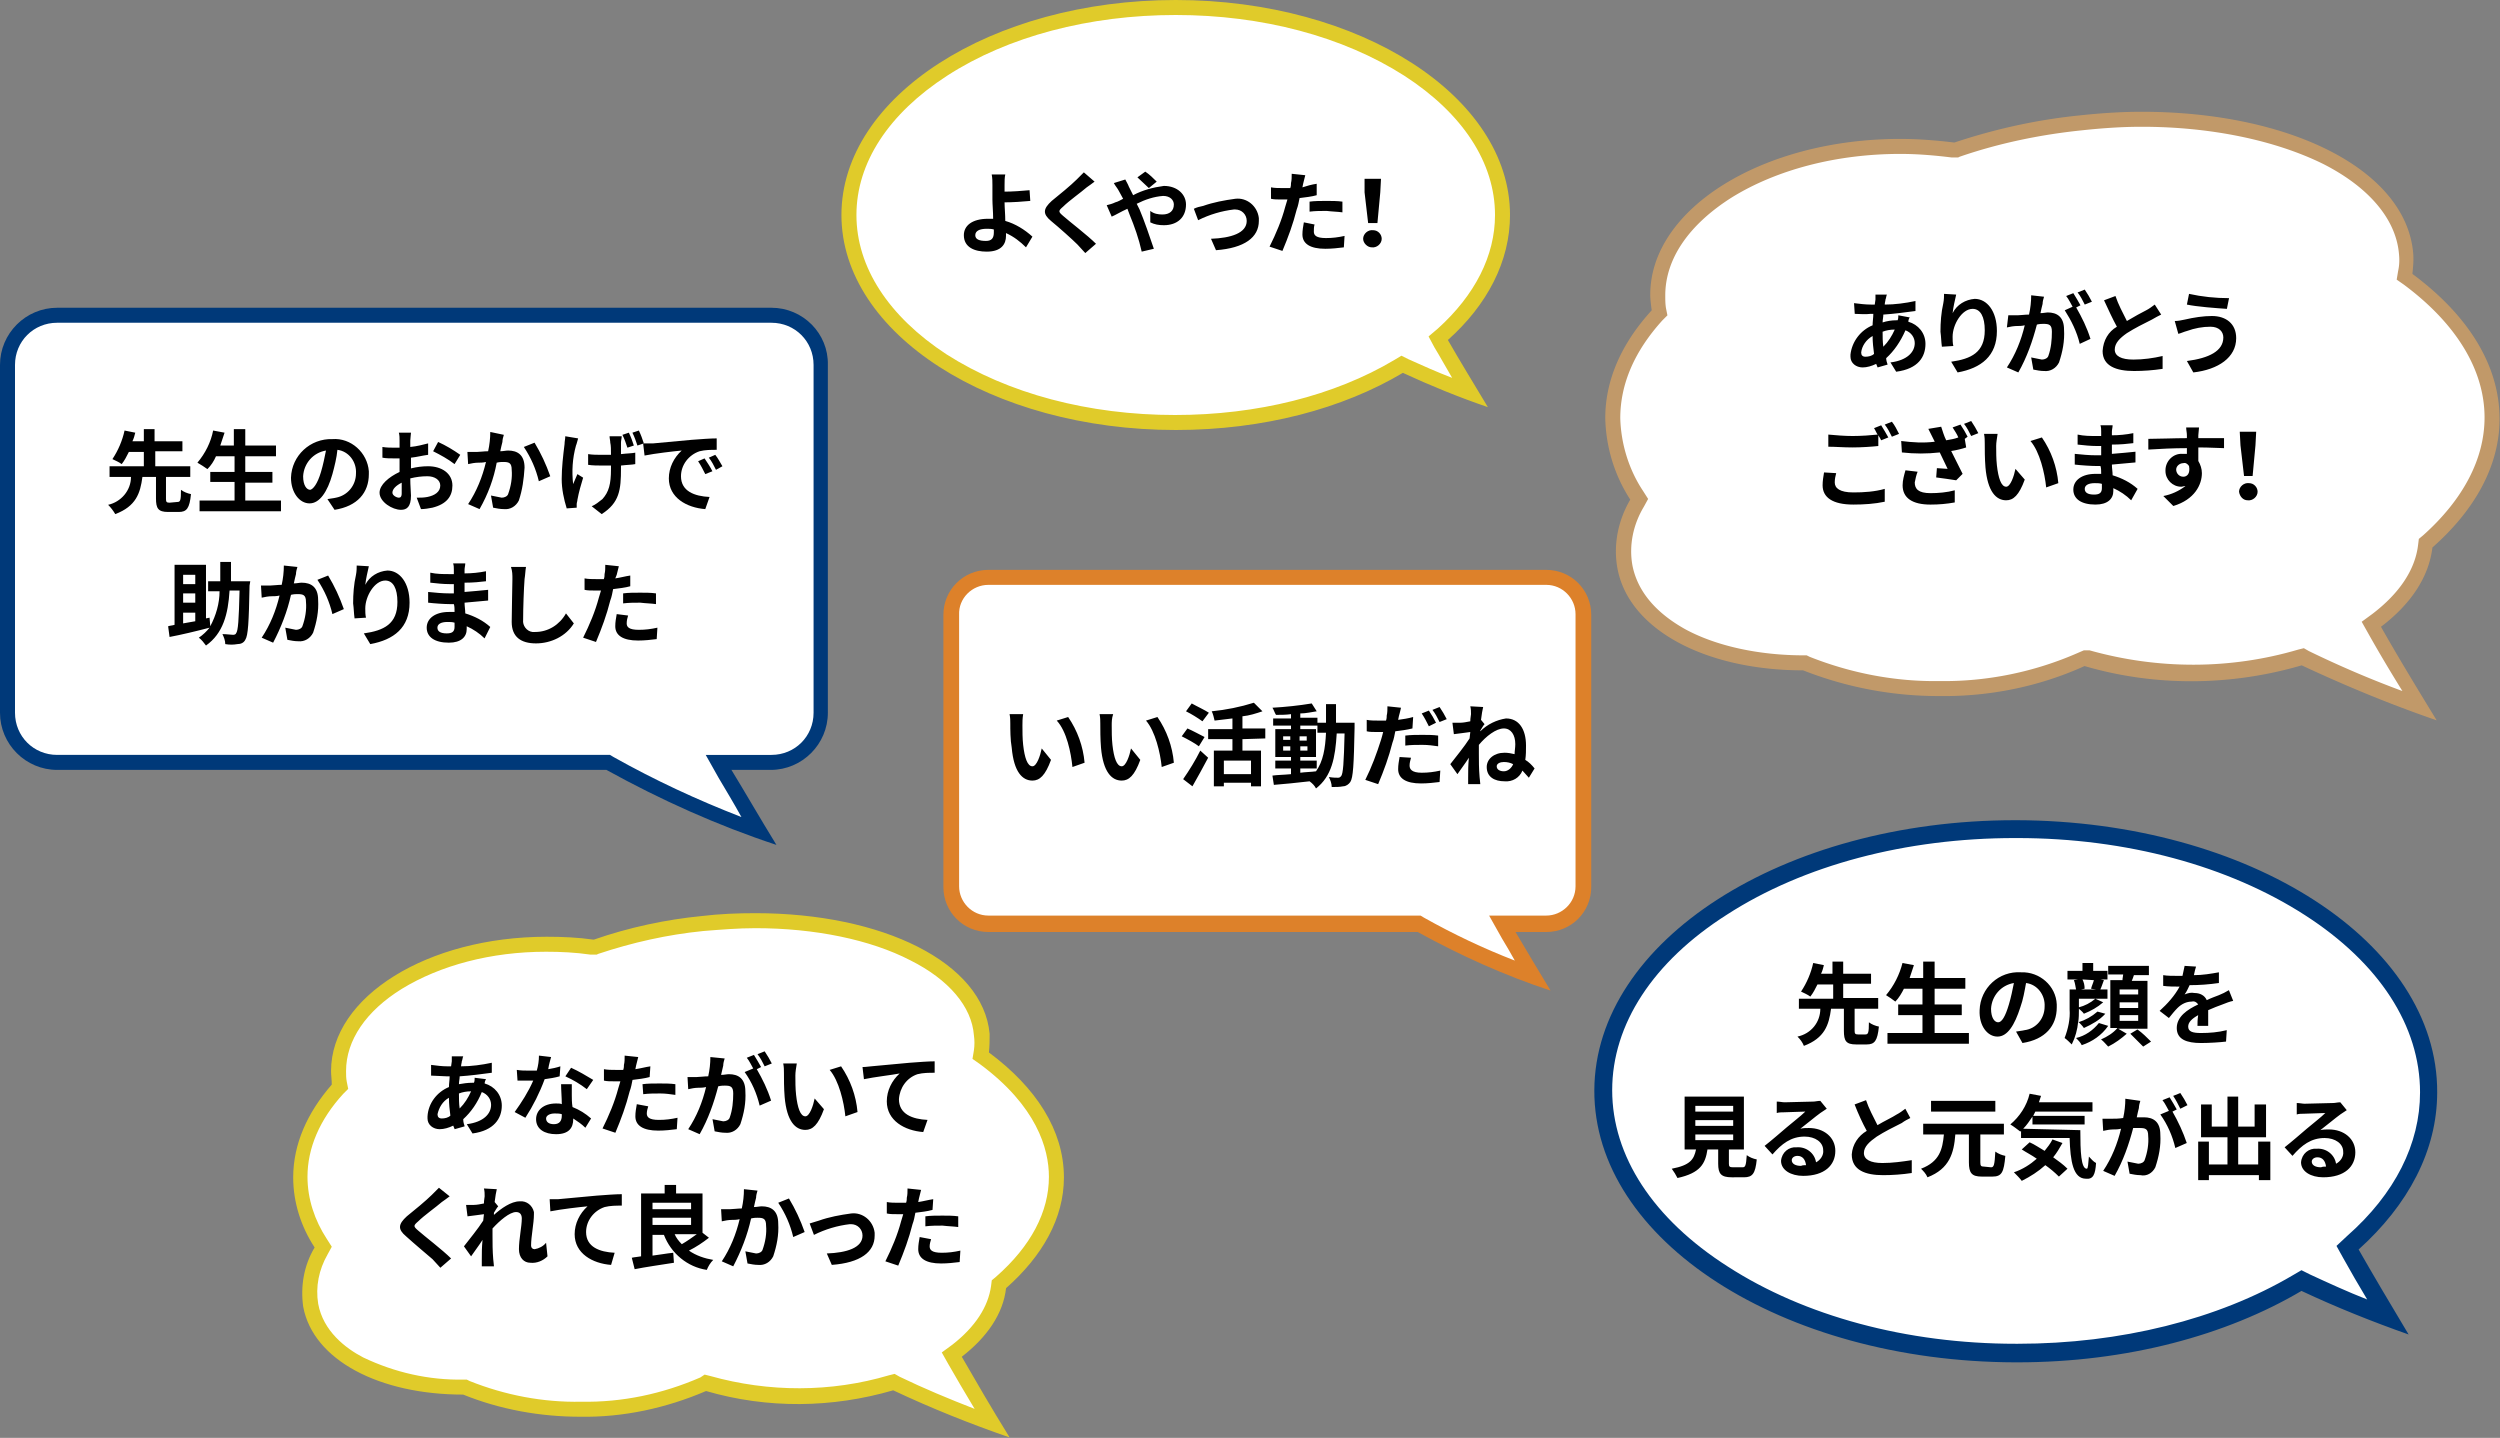 <svg id="レイヤー_1" xmlns="http://www.w3.org/2000/svg" width="350" height="201.3" viewBox="0 0 350 201.3"><rect x="0" y="0" width="350" height="201.3" fill="#808080" stroke="none"/><style>.st0{fill:#fff}.st1{fill:#003979}.st2{fill:#c19969}.st3{fill:#e0cb2a}.st4{fill:#dd812a}</style><path class="st0" d="M105.3 72.3c-7.2-2.6-14.2-5.8-20.9-9.5l-.2-.1H6.9c-3.8 0-6.9-3.1-6.9-6.9V6.9C0 3.1 3.1 0 6.9 0h100c3.8 0 6.9 3.1 6.9 6.9v48.7c0 3.8-3.1 6.9-6.9 6.9h-7.3l.9 1.6c1.4 2.6 3 5.2 4.8 8.2z" transform="translate(1.054 44.145)"/><path class="st1" d="M108 2.1c3.3 0 5.9 2.6 5.9 5.9v48.7c0 3.3-2.6 5.9-5.9 5.9h-9.2l1.8 3.2c1 1.7 2.1 3.5 3.2 5.5-6.2-2.4-12.2-5.2-17.9-8.4l-.5-.3H8c-3.3 0-5.9-2.6-5.9-5.9V8c0-3.3 2.6-5.9 5.9-5.9h100m0-2.1H8C3.6 0 0 3.6 0 8v48.7c0 4.4 3.6 8 8 8h76.9c7.6 4.2 15.6 7.8 23.8 10.5-2.4-3.9-4.4-7.4-6.3-10.5h5.5c4.4 0 8-3.6 8-8V8c.1-4.4-3.5-8-7.9-8z" transform="translate(0 43.086)"/><path class="st0" d="M113 82.2c-5.6-2-11-4.2-16-6.7l-.4-.2-.4.1c-9.7 2.9-20 2.9-29.8.1l-.4-.1-.4.2c-6.3 2.8-13.1 4.2-19.9 4.1-6.4.1-12.7-1.1-18.6-3.5l-.2-.1h-.2c-13.4 0-23.5-5.4-25-13.5-.5-3.1.1-6.2 1.7-8.9l.3-.6-.3-.5C1.2 49.5 0 45.7 0 41.9c0-5 2.1-9.9 6.2-14.4l.3-.4-.1-.5c-.1-.7-.2-1.3-.2-2 0-11.5 15.2-20.8 33.9-20.8 2.5 0 4.9.2 7.4.5h.5C53.8 2.3 59.6 1 65.5.4 68.3.1 71.2 0 74 0c20.4 0 36 7.8 37 18.6.1.9.1 1.9-.1 2.8l-.1.6.5.4c7.7 5.7 11.8 12.5 11.8 19.5 0 6.1-3.1 12-9 17.2l-.3.3v.4c-.5 3.8-2.8 7.4-6.8 10.4l-.7.6.5.8c1.7 3.1 3.8 6.6 6.2 10.6z" transform="translate(225.787 16.707)"/><path class="st2" d="M75.1 2.1c9.7 0 18.7 1.9 25.4 5.2 6.3 3.2 10.1 7.6 10.6 12.4.1.9.1 1.7-.1 2.6l-.2 1.2 1 .7c7.4 5.5 11.3 12 11.3 18.6 0 5.8-3 11.5-8.6 16.5l-.6.5-.1.8c-.4 3.5-2.6 6.8-6.4 9.7l-1.5 1.1.9 1.6c1.4 2.5 3 5.2 4.8 8.1-4.6-1.7-9-3.6-13.1-5.6l-.7-.4-.8.2c-9.5 2.8-19.6 2.8-29.2.1H67l-.7.3c-6.1 2.7-12.8 4.1-19.5 4-6.2.1-12.4-1.1-18.2-3.4l-.4-.2h-.4c-6.3 0-12.2-1.3-16.5-3.6-2.9-1.6-6.6-4.4-7.5-9-.5-2.8.1-5.7 1.6-8.2l.6-1.1-.7-1.1c-2-3-3.1-6.6-3.2-10.2 0-4.8 2-9.4 5.9-13.7l.7-.7-.2-1c-.1-.6-.1-1.2-.1-1.8 0-5.1 3.3-9.9 9.3-13.7C24 8.1 32.4 5.9 41.3 5.9c2.4 0 4.8.2 7.2.5H49.4l.2-.1c5.5-1.9 11.3-3.1 17.1-3.7 2.8-.3 5.6-.5 8.4-.5m0-2.1c-2.9 0-5.8.2-8.6.5-6 .6-11.9 1.9-17.6 3.8h-.1c-2.5-.3-5-.5-7.5-.5-19.3 0-35 9.8-35 21.8 0 .7.1 1.4.2 2.2C2.3 32.4 0 37.5 0 42.9c.1 4.1 1.3 8 3.5 11.4-1.7 2.9-2.4 6.3-1.8 9.6 1.6 8.7 12.5 14.3 26 14.3a51.7 51.7 0 0 0 19 3.6c7 .1 14-1.3 20.4-4.2 9.9 2.9 20.5 2.8 30.4-.1 6.2 2.9 12.5 5.5 18.9 7.7-3-4.9-5.6-9.2-7.8-13.1 4.1-3.1 6.7-6.9 7.2-11.1 5.9-5.2 9.4-11.4 9.4-18 0-7.6-4.5-14.6-12.2-20.3.1-1 .2-2 .1-3C112 8 95.7 0 75.1 0z" transform="translate(224.737 15.648)"/><path class="st0" d="M45.7 58.1C20.5 58.1 0 45 0 29S20.5 0 45.7 0s45.7 13 45.7 29c0 6-2.9 11.8-8.4 16.7l-.6.6.4.7c1.2 2.1 2.5 4.3 4 6.9-3.1-1.2-6.1-2.4-9-3.8l-.5-.2-.3.3c-8.5 5.1-19.6 7.9-31.3 7.9z" transform="translate(118.855 1.054)"/><path class="st3" d="M46.8 2.1c12.1 0 23.4 3 32 8.5 8.2 5.3 12.7 12.2 12.7 19.5 0 5.7-2.8 11.2-8 15.9l-1.3 1.1.8 1.5c.8 1.3 1.6 2.8 2.5 4.3-2.1-.8-4.1-1.7-6.1-2.6l-1-.5-1 .6c-8.4 5-19.2 7.7-30.7 7.7-12.1 0-23.4-3-32-8.5C6.6 44.3 2.1 37.4 2.1 30.1s4.5-14.2 12.7-19.5c8.5-5.5 19.9-8.5 32-8.5m0-2.1C21 0 0 13.5 0 30.1s21 30.1 46.8 30.1c12.3 0 23.4-3 31.8-8 3.9 1.8 7.8 3.4 11.9 4.8-2.1-3.5-4-6.6-5.6-9.4 5.5-4.9 8.7-11 8.7-17.5C93.6 13.5 72.6 0 46.8 0z" transform="translate(117.801)"/><path class="st0" d="M81.5 55.8c-5.4-2-10.7-4.4-15.7-7.2l-.2-.1H5.2c-2.9 0-5.2-2.3-5.2-5.2V5.2C0 2.3 2.3 0 5.2 0h78.2c2.9 0 5.2 2.3 5.2 5.2v38.1c0 2.9-2.3 5.2-5.2 5.2h-6.1l.9 1.6c1 1.7 2.1 3.6 3.3 5.7z" transform="translate(133.129 80.831)"/><path class="st4" d="M84.4 2.1c2.3 0 4.1 1.9 4.1 4.1v38.1c0 2.3-1.9 4.1-4.1 4.1h-8l1.8 3.2c.6 1 1.2 2 1.8 3.1-4.4-1.7-8.6-3.7-12.7-6l-.5-.3H6.3c-2.3 0-4.1-1.9-4.1-4.1v-38C2.1 4 4 2.1 6.3 2.1h78.1m0-2.1H6.3C2.8 0 0 2.8 0 6.3v38.1c0 3.5 2.8 6.3 6.3 6.3h60.1c6 3.3 12.2 6.1 18.6 8.2-1.8-3-3.5-5.8-4.9-8.2h4.3c3.5 0 6.3-2.8 6.3-6.3V6.3c0-3.5-2.8-6.3-6.3-6.3z" transform="translate(132.075 79.781)"/><path class="st0" d="M96.9 70.4c-4.7-1.7-9.2-3.6-13.4-5.6l-.4-.2-.4.1c-8.3 2.5-17.2 2.5-25.6.1l-.4-.1-.4.2c-5.4 2.4-11.2 3.6-17.1 3.5-5.5.1-10.9-1-16-3l-.2-.1h-.2c-11.5 0-20.1-4.6-21.4-11.5-.4-2.6.1-5.3 1.5-7.6l.3-.5-.3-.5C1 42.5 0 39.2 0 36c0-4.3 1.8-8.5 5.3-12.4l.3-.4-.1-.5c-.1-.6-.1-1.1-.1-1.7 0-9.8 13.1-17.8 29.1-17.8 2.1 0 4.2.1 6.3.4h.5C46.1 2 51.1.9 56.2.3c2.6-.2 5-.3 7.5-.3 17.5 0 30.9 6.7 31.7 15.9.1.8.1 1.6-.1 2.4l-.1.6.5.4c6.6 4.9 10.1 10.7 10.1 16.7 0 5.2-2.7 10.3-7.7 14.8l-.2.2v.4c-.4 3.2-2.4 6.3-5.8 8.9l-.7.6.5.8c1.3 2.6 3.1 5.5 5 8.7z" transform="translate(42.094 128.903)"/><path class="st3" d="M64.7 2.1c8.3 0 16.1 1.6 21.7 4.5 5.4 2.7 8.6 6.5 8.9 10.5.1.7.1 1.4 0 2.1l-.2 1.2 1 .7c8 5.9 9.7 11.9 9.7 15.8 0 4.9-2.5 9.7-7.4 14l-.6.5-.1.8c-.4 2.9-2.2 5.7-5.4 8.2l-1.5 1.1.9 1.6c1.1 1.9 2.3 4 3.7 6.3-3.6-1.4-7.2-2.9-10.5-4.5l-.7-.4-.8.2c-8.1 2.4-16.8 2.4-25 .1l-.8-.2-.6.4c-5.3 2.3-10.9 3.5-16.7 3.4-5.3.1-10.6-.9-15.6-2.9l-.4-.2h-.4c-4.9.1-9.7-1-14.1-3.1-2.5-1.3-5.6-3.7-6.3-7.5-.4-2.4.1-4.8 1.3-6.9l.6-1.1-.7-1.1C3 43 2 40 2 36.9c0-4 1.7-8 5-11.6l.7-.7-.2-1c-.1-.5-.1-1-.1-1.5 0-4.3 2.8-8.4 7.8-11.5 5.4-3.3 12.5-5.2 20.2-5.2 2.1 0 4.1.1 6.2.4H42.5l.2-.1c4.8-1.6 9.7-2.7 14.7-3.2 2.5-.2 4.9-.4 7.3-.4m0-2.1c-2.5 0-5 .1-7.5.4C52.1.9 47 2 42.1 3.7H42c-2.1-.3-4.3-.4-6.5-.4-16.7 0-30.2 8.4-30.2 18.8 0 .6.1 1.2.1 1.9C2 27.9 0 32.3 0 37c0 3.5 1.1 6.9 3 9.8-1.5 2.5-2 5.4-1.6 8.3 1.4 7.5 10.7 12.3 22.4 12.3 5.2 2.1 10.8 3.1 16.4 3.1 6 .1 12-1.2 17.6-3.6 8.6 2.5 17.6 2.4 26.2-.1 5.3 2.5 10.8 4.7 16.3 6.6-2.6-4.2-4.8-8-6.7-11.3 3.5-2.7 5.8-6 6.2-9.6 5.1-4.5 8.1-9.8 8.1-15.5 0-6.6-3.9-12.6-10.5-17.5.1-.9.1-1.8.1-2.6C96.6 6.9 82.5 0 64.7 0z" transform="translate(41.048 127.844)"/><path class="st0" d="M57.6 73.4C25.8 73.3-.1 56.7 0 36.5.1 16.4 25.9 0 57.6 0h.3c31.8.1 57.7 16.6 57.7 36.8 0 7.6-3.7 14.9-10.6 21.1l-.8.7.5.9c1.5 2.6 3.2 5.6 5.2 8.9-4-1.5-7.8-3.1-11.5-4.8l-.6-.3-.6.3c-10.7 6.3-24.6 9.8-39.2 9.8h-.4z" transform="translate(224.476 116.093)"/><path class="st1" d="M58.9 2.5h.3c15.3 0 29.6 3.9 40.3 10.8 10.4 6.7 16.1 15.5 16.1 24.8 0 7.2-3.5 14.2-10.2 20.1l-1.5 1.4 1 1.8c1 1.8 2.1 3.7 3.3 5.7-2.8-1.1-5.4-2.3-8-3.5L99 63l-1.2.7c-10.5 6.2-24.2 9.6-38.5 9.6H59c-15.3 0-29.6-3.9-40.3-10.8C8.2 55.8 2.5 47 2.5 37.8s5.7-18 16.1-24.6c10.7-6.9 25-10.7 40.3-10.7m0-2.5C26.4 0 .1 16.9 0 37.8c-.1 21 26.3 38 58.9 38.1h.3c15.4 0 29.3-3.8 39.8-10 4.9 2.3 9.9 4.3 15 6.1-2.7-4.5-5-8.4-7-11.9 6.9-6.2 11-13.8 11-22 .1-21-26.3-38-58.9-38.1h-.2z" transform="translate(223.206 114.828)"/><g><path d="M9.7 10.2c.4 0 .5-.2.5-1.7.4.3.9.5 1.4.6-.2 2-.6 2.5-1.7 2.5H8.4c-1.4 0-1.7-.5-1.7-1.9v-3H4.8C4.5 9 3.9 10.8 1 11.9c-.3-.5-.6-.9-1-1.3 1.8-.4 3.2-2 3.2-3.9h-3V5.2H5v-2H2.9c-.3.6-.6 1.2-1 1.7-.4-.3-.9-.5-1.3-.7C1.4 3 2 1.6 2.3.2l1.5.3c-.1.4-.2.8-.4 1.2H5V0h1.5v1.7h3.9v1.4H6.6v2.1h4.9v1.5H8.1v3.1c0 .4.1.5.5.5l1.1-.1zM24.2 10v1.5H12.8V10h4.9V7.4h-3.4V6h3.4V3.8h-2.6c-.3.7-.7 1.3-1.2 1.8-.4-.3-.9-.6-1.4-.9 1.1-1.3 1.9-2.9 2.2-4.5l1.6.3-.6 1.8h1.9V0h1.6v2.3h4.3v1.5h-4.3V6H23v1.5h-3.8V10h5zM30.7 9.8c.5-.1.8-.1 1.2-.2 1.6-.3 2.8-1.7 2.8-3.4.1-1.6-1-3.1-2.6-3.3-.1 1.1-.4 2.3-.7 3.4-.7 2.5-1.8 4.1-3.2 4.1s-2.6-1.5-2.6-3.6c.1-3.1 2.7-5.5 5.8-5.4 2.6-.2 4.9 1.9 5.1 4.5v.4c0 2.6-1.6 4.5-4.8 5l-1-1.5zM29.8 6c.3-1 .5-2 .7-3-1.8.3-3.1 1.8-3.2 3.6 0 1.3.5 1.9 1 1.9.4-.1 1-.8 1.5-2.5zM42.4 5.5c.8-.2 1.6-.3 2.4-.3 1.9 0 3.4 1 3.4 2.7 0 1.5-.8 2.6-2.8 3.1-.5.1-1.1.2-1.6.2l-.6-1.6c.5 0 1 0 1.5-.1 1-.2 1.8-.7 1.8-1.6 0-.8-.8-1.3-1.8-1.3-.8 0-1.6.1-2.4.3 0 1 .1 2 .1 2.4 0 1.6-.6 2-1.4 2-1.2 0-3-1.1-3-2.4 0-1.1 1.3-2.2 2.8-2.9V4.1h-.7c-.6 0-1.2 0-1.7-.1V2.5c.6.1 1.2.1 1.7.1h.7v-1c0-.4 0-.7-.1-1.1h1.7c0 .2-.1.8-.1 1.1v.9c1-.1 1.7-.3 2.5-.5v1.6c-.8.1-1.5.3-2.4.4v1.5zM41.1 9V7.5c-.8.4-1.3.9-1.3 1.4 0 .4.6.7.9.7.2 0 .4-.1.4-.6zm5.1-7.2c1.1.5 2.1 1.1 3.1 1.8l-.8 1.3c-.9-.7-2-1.3-3-1.8l.7-1.3zM55.4.8c-.1.3-.2.7-.2 1-.1.4-.2.8-.3 1.3.4 0 .8-.1 1.1-.1 1.3 0 2.3.6 2.3 2.4-.1 1.6-.3 3.1-.8 4.6-.4.8-1.2 1.3-2.1 1.2-.5 0-1-.1-1.5-.2l-.3-1.7 1.5.3c.4 0 .8-.2.9-.5.4-1.1.6-2.3.5-3.4 0-1-.4-1.1-1.2-1.1-.2 0-.5 0-.9.1-.4 2.2-1.2 4.4-2.4 6.5l-1.6-.7c1.2-1.8 2-3.8 2.5-5.9-.4.1-.8.1-1.1.1-.4 0-1 .1-1.4.2l-.1-1.7h1.3c.4 0 1-.1 1.6-.1.2-.9.3-1.8.3-2.7l1.9.4zm4.3 1.1c.9 1.5 1.6 3 2.2 4.7l-1.6.7c-.4-1.7-1.1-3.3-2.1-4.8l1.5-.6zM65.8 1.3c-.1.3-.2.8-.3 1-.5 1.8-.6 3.6-.4 5.4.2-.4.4-1 .6-1.4l.8.5c-.3 1-.6 2-.8 3.1 0 .2-.1.4-.1.6v.5l-1.4.1c-.4-1.3-.7-2.7-.7-4.1 0-1.6.2-3.3.4-4.9 0-.4.1-.7.1-1.1l1.8.3zm6.1-.3c0 .3-.1.6-.1.9v1.6c.8-.1 1.5-.1 2-.2v1.6c-.5.1-1.2.1-2 .2v.4c0 3-.2 4.8-2.7 6.4l-1.4-1.1c.5-.2 1-.6 1.5-1 .9-1 1.2-2.1 1.2-4.2v-.5h-1.3c-.5 0-1.3 0-1.9-.1V3.5c.6.1 1.3.1 1.9.1h1.3c0-.7 0-1.3-.1-1.7 0-.3-.1-.6-.1-.9h1.7zm.8 1.6c-.2-.6-.4-1.2-.7-1.8l.9-.3c.3.6.5 1.2.7 1.8l-.9.3zM74.3.2c.3.6.5 1.2.7 1.8l-.9.3c-.2-.6-.4-1.2-.7-1.8l.9-.3z" transform="translate(15.138 60.075)"/><path d="M76.3 2c1.1-.1 3.1-.3 5.4-.5 1.3-.1 2.7-.2 3.5-.2v1.6c-.8 0-1.6 0-2.4.2-1.5.5-2.6 1.9-2.6 3.5 0 2.1 1.9 2.8 4 2.9l-.6 1.7c-2.6-.2-5.1-1.6-5.1-4.3 0-1.5.7-2.9 1.8-3.9-1.1.1-3.7.4-5.2.7L74.9 2h1.4zm8.3 3.9l-1 .4c-.3-.6-.6-1.2-1-1.8l.9-.4c.4.6.8 1.2 1.1 1.8zm1.4-.7l-.9.5c-.3-.6-.6-1.2-1-1.7l.9-.4c.4.5.7 1.1 1 1.6zM19.8 21.9c-.1 5.2-.2 7-.6 7.6-.2.4-.6.6-1.1.6-.6.1-1.1.1-1.7 0 0-.5-.2-1-.4-1.4.6 0 1.2.1 1.5.1.2 0 .4-.1.4-.2.3-.3.4-1.9.5-6H17c-.2 3.3-.9 6-3.3 7.7-.3-.4-.6-.8-1-1.1.6-.4 1.1-.9 1.5-1.4-1.9.5-4 1-5.6 1.3l-.2-1.5c.3-.1.6-.1.9-.2V19h4.4v7.5l.5-.1.1 1.2c.8-1.5 1.3-3.2 1.3-4.9H14v-1.4h1.7v-2.7h1.5v2.7h2.7l-.1.6zm-9.3-1.5v1.3h1.7v-1.3h-1.7zm1.7 2.6h-1.7v1.3h1.7V23zm-1.7 4.2c.5-.1 1.1-.2 1.7-.3v-1.2h-1.7v1.5zM26.5 19.3c-.1.3-.2.7-.2 1-.1.4-.2.8-.3 1.3.4 0 .8-.1 1.1-.1 1.3 0 2.3.6 2.3 2.4.1 1.6-.2 3.1-.7 4.6-.4.8-1.2 1.3-2.1 1.2-.5 0-1-.1-1.5-.2l-.3-1.7 1.5.3c.4 0 .8-.2.9-.5.4-1.1.6-2.3.5-3.4 0-1-.4-1.1-1.2-1.1-.2 0-.5 0-.9.1-.5 2.3-1.4 4.6-2.5 6.7l-1.6-.7c1.2-1.8 2-3.8 2.5-5.9-.4.1-.8.1-1.1.1-.4 0-1 .1-1.4.2l-.1-1.7h1.3c.4 0 1-.1 1.6-.1.2-.9.3-1.8.3-2.7l1.9.2zm4.3 1.2c.9 1.5 1.6 3 2.2 4.7l-1.6.7c-.4-1.7-1.1-3.3-2.1-4.8l1.5-.6zM36.5 19.2c-.2.9-.4 1.7-.5 2.6.6-1.2 1.8-1.9 3.1-2 1.7 0 3.1 1.7 3.1 4.5 0 3.5-2.2 5.2-5.5 5.8l-.9-1.5c2.8-.4 4.7-1.3 4.7-4.4 0-1.9-.6-3-1.7-3-1.5 0-2.8 2.2-2.8 3.9 0 .4 0 .9.1 1.3l-1.6.1c-.1-.7-.1-1.4-.2-2.1 0-1.3.1-2.7.4-4 .1-.5.1-1 .1-1.3l1.7.1zM52.7 29.3c-.7-.7-1.6-1.3-2.5-1.7v.4c0 1.1-.8 1.9-2.5 1.9-2 0-3.1-.8-3.1-2.1s1.2-2.2 3.1-2.2h.8c0-.4 0-.8-.1-1.1h-.6c-.7 0-2.2-.1-3-.2v-1.5c1 .1 2 .2 3 .2h.6v-1.3h-.6c-.9 0-1.8-.1-2.7-.2v-1.4c.9.2 1.8.2 2.7.2h.6v-.6c0-.3 0-.6-.1-.9H50c0 .3-.1.6-.1.9v.5c1 0 2-.1 3-.3v1.4c-.8.1-1.8.2-3 .2v1.3c1.3-.1 2.3-.2 3.3-.3V24c-1.1.1-2.1.2-3.3.3 0 .5.1 1 .1 1.5 1.3.4 2.5 1 3.5 1.9l-.8 1.6zm-4.2-2.2c-.3-.1-.7-.1-1-.1-.9 0-1.4.3-1.4.8s.4.8 1.3.8c.7 0 1.1-.2 1.1-.9v-.6zM58.5 19.3c-.1.6-.1 1.1-.2 1.7-.1 1.3-.2 4.1-.2 5.7-.1.8.5 1.6 1.3 1.7h.4c1.8 0 3.4-1 4.3-2.6l1.1 1.4C64.1 29 62 30 59.9 30c-2.1 0-3.4-.9-3.4-3 0-1.7.1-5 .1-6 0-.6 0-1.1-.2-1.7h2.1zM73.1 22c-.7.2-1.6.3-2.4.4-.1.5-.2 1.1-.4 1.6-.5 2-1.2 3.9-2 5.8l-1.8-.6c.9-1.8 1.7-3.7 2.2-5.6.1-.3.2-.7.3-1h-.8c-.6 0-1.1 0-1.5-.1v-1.6c.5.1 1.1.1 1.6.1h1.1c.1-.3.1-.5.1-.7.1-.4.1-.8.1-1.3l1.9.2c-.1.3-.2.9-.3 1.2l-.2.5c.7-.1 1.4-.3 2.1-.4V22zm-.3 4.1c-.1.3-.2.7-.2 1.1 0 .5.3.9 1.7.9.9 0 1.7-.1 2.6-.3l-.1 1.6c-.8.1-1.7.2-2.6.2-2.1 0-3.2-.7-3.2-2 0-.6.1-1.1.2-1.7l1.6.2zm-.7-3.1c.7-.1 1.6-.1 2.4-.1.7 0 1.5 0 2.2.1v1.5c-.7-.1-1.4-.1-2.2-.2-.8 0-1.6 0-2.4.1V23z" transform="translate(15.138 60.075)"/></g><g><path d="M8.7 10.6c-.8-.8-1.7-1.5-2.8-2V9c0 1.1-.6 2.2-2.7 2.2-1.7 0-3.2-.6-3.2-2.3 0-1.3 1.1-2.3 3.4-2.3h.7c0-1-.1-2-.1-2.7v-2c0-.5 0-1-.1-1.5h1.9c-.1.4-.1 1-.1 1.5v.9c1 0 2.5-.1 3.5-.2l.1 1.5c-1 .1-2.5.2-3.6.2 0 .7.1 1.7.1 2.6 1.4.4 2.7 1.2 3.8 2.2l-.9 1.5zM4.2 8.1c-.3-.1-.7-.1-1-.1-1 0-1.6.3-1.6.9 0 .6.6.8 1.5.8.8 0 1.1-.4 1.1-1.2v-.4zM18.3 1.4c-.4.3-.8.6-1.1.8-.8.7-2.5 1.9-3.3 2.7-.7.6-.7.7 0 1.3.9.8 3.4 2.7 4.6 3.9L17 11.4c-.4-.4-.7-.8-1.1-1.2-.7-.7-2.6-2.4-3.7-3.3-1.2-1-1.1-1.7.1-2.8 1-.8 2.7-2.2 3.5-3l1-1 1.5 1.3zM22.6 1.1c.1.2.4.7.5 1l.6 1.2C25 2.6 26.5 2.2 28 2c1.9 0 3.1 1.2 3.1 2.6 0 1.8-1.2 2.9-3.1 2.9-.7 0-1.3-.1-1.9-.4V5.5c.5.4 1.1.5 1.7.5 1 0 1.6-.5 1.6-1.4 0-.6-.5-1.2-1.5-1.2-1.3.1-2.5.5-3.7 1.1l.4.8c.6 1.4 1.5 4 2 5.5l-1.7.4c-.4-1.8-1-3.5-1.7-5.2l-.3-.8c-.9.4-1.7.9-2.2 1.1L20 4.7c.4-.1.8-.2 1.2-.4.4-.1.7-.3 1.1-.5-.2-.4-.4-.7-.6-1.1-.2-.4-.5-.7-.7-1.1l1.6-.5zm3.3 1.2c-.5-.5-1.1-1-1.6-1.5l1.1-.8c.6.4 1.1.9 1.6 1.4l-1.1.9zM33.5 4.8c1.4-.5 3-.8 4.5-1 1.6-.2 3.1 1 3.3 2.7v.4c0 2.3-2 3.8-6 4.1l-.7-1.6c2.8-.1 5-.8 5-2.5 0-.9-.7-1.6-1.6-1.6h-.2c-1.7.2-3.4.7-5 1.5l-.6-1.6c.4-.2.8-.3 1.3-.4zM49.4 3.3c-.7.2-1.6.3-2.4.4-.1.5-.2 1.1-.4 1.6-.5 2-1.2 3.9-2 5.8l-1.8-.6c.9-1.8 1.7-3.7 2.2-5.6.1-.3.2-.7.3-1h-.8c-.6 0-1.1 0-1.5-.1V2.2c.5.1 1.1.1 1.6.1h1.1c.1-.3.1-.5.1-.7.1-.4.1-.8.1-1.3l1.9.2c-.1.3-.2.9-.3 1.2l-.1.5c.6-.2 1.3-.4 2-.5v1.6zm-.3 4.1c-.1.3-.1.7-.1 1 0 .5.3.9 1.7.9.9 0 1.7-.1 2.6-.3l-.1 1.6c-.8.1-1.7.2-2.6.2-2.1 0-3.2-.7-3.2-2 0-.6.1-1.1.2-1.7l1.5.3zm-.7-3.2c.7-.1 1.6-.1 2.4-.1.7 0 1.5 0 2.2.1v1.5c-.7-.1-1.4-.1-2.2-.2-.8 0-1.6 0-2.4.1V4.2zM55.9 9.4c0-.7.7-1.3 1.4-1.2.7 0 1.2.6 1.2 1.2 0 .7-.7 1.3-1.4 1.2-.6 0-1.2-.6-1.2-1.2zm.2-6.5V1h2.3l-.1 1.9-.4 4.3h-1.3l-.5-4.3z" transform="translate(134.939 24.029)"/></g><g><path d="M1.8 3.2c0 .8 0 1.8.1 2.7.2 1.8.6 3 1.3 3 .6 0 1.1-1.5 1.3-2.5L5.8 8c-.8 2.2-1.6 2.9-2.6 2.9C1.8 10.9.6 9.7.3 6.3.1 5.2.1 3.7.1 2.9c0-.4 0-.8-.1-1.3h1.9c-.1.6-.1 1.1-.1 1.6zm8.7 5.2L8.8 9C8.6 7 8 4 6.6 2.5L8.2 2c1.3 1.9 2.1 4.1 2.3 6.4zM14.3 3.2c0 .8 0 1.8.1 2.7.2 1.8.6 3 1.3 3 .6 0 1.1-1.5 1.3-2.5L18.3 8c-.8 2.2-1.6 2.9-2.6 2.9-1.4 0-2.6-1.2-2.9-4.6-.1-1.2-.1-2.6-.1-3.4 0-.4 0-.8-.1-1.3h1.9c-.2.6-.2 1.1-.2 1.6zM23 8.4l-1.7.6c-.2-2-.9-5-2.2-6.5l1.6-.5C22 3.9 22.8 6.1 23 8.4zM26.5 6.1c-.5-.4-1.6-1-2.4-1.4l.8-1.1c.7.3 1.8.9 2.4 1.2l-.8 1.3zm-2.2 4.6c.9-1.3 1.7-2.6 2.4-4l1.1 1c-.7 1.3-1.5 2.8-2.2 4l-1.3-1zM27 2.6c-.7-.5-1.5-1-2.3-1.4l.8-1.1c.7.4 1.8.9 2.4 1.3L27 2.6zm5.6 2.5v1.6h2.6v5h-1.4v-.5H30v.5h-1.4v-5h2.6V5.1h-3.4V3.7h3.4V2.2c-.8.1-1.7.2-2.5.3-.1-.4-.2-.9-.4-1.3 2-.2 4-.6 5.9-1.2l1.2 1.2c-.9.3-1.8.6-2.8.7v1.7h3.2V5l-3.2.1zm1.2 3H30V10h3.8V8.1zM48.3 2.8v.7c-.1 5.2-.2 7-.6 7.6-.2.3-.6.6-1 .6-.5.1-1 .1-1.6.1 0-.5-.2-1-.4-1.4.6.1 1 .1 1.3.1.2 0 .3-.1.4-.2.3-.3.4-1.9.5-6h-1.1c-.2 3.4-.7 6-2.9 7.7-.2-.4-.5-.7-.9-1-1.8.2-3.6.4-5 .5l-.2-1.3c.7-.1 1.6-.1 2.6-.2v-.8h-2.2V8.1h2.2v-.5h-2.2V3.7h2.2v-.5h-2.5v-1h2.5v-.6c-.7.1-1.5.1-2.1.1-.2-.3-.3-.7-.5-1 1.8-.1 3.7-.3 5.5-.6l.7 1.1c-.7.1-1.5.3-2.3.3v.6h2.4v.7h1.2V.2h1.4v2.6h2.6zm-10 2.4h1v-.5h-1v.5zm1 1.5v-.6h-1v.6h1zm1.4 3.1c.7-.1 1.5-.1 2.2-.2 1-1.4 1.3-3.2 1.4-5.4h-1.2v-1h-2.4v.5h2.2v3.9h-2.2v.5H43v1.1h-2.3v.6zm.9-4.6v-.5h-1v.6h1zm-.9.9v.6h1v-.6h-1zM56.4 3.6c-.8.2-1.6.3-2.4.4-.1.5-.2 1.1-.4 1.6-.5 2-1.2 3.9-2 5.8l-1.8-.6c.9-1.8 1.6-3.7 2.2-5.6.1-.3.2-.7.3-1.1h-.8c-.6 0-1.1 0-1.5-.1V2.4c.5.1 1.1.1 1.6.1h1.1c.1-.3.1-.5.1-.7.1-.4.1-.9.1-1.3l1.9.2c-.1.4-.2.9-.3 1.2l-.1.5c.7-.1 1.4-.2 2.1-.4l-.1 1.6zm-.2 4.1c-.1.4-.2.7-.2 1.1 0 .5.3 1 1.7 1 .9 0 1.7-.1 2.6-.3l-.1 1.6c-.8.1-1.7.2-2.6.2-2.1 0-3.2-.7-3.2-2 0-.6.1-1.1.2-1.7l1.6.1zm-.8-3.1c.8-.1 1.6-.1 2.4-.1.7 0 1.5 0 2.2.1v1.5c-.7-.1-1.4-.2-2.2-.2-.8 0-1.6 0-2.4.1V4.6zm3.3-1.3c-.3-.6-.6-1.2-1-1.8l1-.4c.4.6.7 1.1 1 1.7l-1 .5zM60.2.6c.4.6.7 1.1 1 1.7l-1 .4c-.3-.6-.6-1.2-1-1.7l1-.4zM65.9 4c1-1 2.3-1.6 3.6-1.8 1.8 0 2.8 1.5 2.8 3.8 0 .7 0 1.3-.1 2 .5.3.9.7 1.3 1.2l-.8 1.3c-.3-.3-.6-.7-.9-1-.4 1-1.4 1.6-2.5 1.5-1.4 0-2.5-.6-2.5-2 0-1.1 1-2 2.5-2 .5 0 1 .1 1.4.2 0-.4.1-.9.1-1.4 0-1.3-.6-2.2-1.6-2.2-1.1 0-2.5 1.1-3.5 2.3v1.2c0 1 0 2.1.1 3.3 0 .2.1.7.1 1h-1.7v-.9c0-1 0-1.7.1-2.8-.5.8-1.2 1.7-1.6 2.3l-1-1.4c.7-.9 2-2.5 2.7-3.6l.1-.9c-.6.1-1.6.2-2.3.3L62 2.8h1.1c.4 0 .9-.1 1.4-.2 0-.5.1-.8.1-1 0-.4 0-.7-.1-1.1l1.8.1c-.1.4-.2 1-.3 1.8l.5.6c-.2.2-.4.6-.6.9V4zm4.6 4.6c-.4-.2-.8-.3-1.3-.3s-1 .2-1 .6c0 .5.5.7 1 .7.6 0 1.1-.5 1.3-1z" transform="translate(141.341 98.382)"/></g><g><path d="M12.2 4c-.1.1-.2.4-.2.6 1.4.4 2.4 1.6 2.4 3.1 0 1.8-1 3.5-4.1 3.9l-.8-1.3c2.4-.3 3.4-1.5 3.4-2.7 0-.8-.5-1.5-1.3-1.8-.7 1.6-1.6 2.9-2.7 3.9 0 .3.1.6.2.9l-1.4.4c-.1-.2-.1-.3-.2-.5-.6.3-1.3.5-1.9.5-.9 0-1.7-.6-1.7-1.5v-.3C4.1 7.4 5.3 5.8 7 5.1c0-.5.1-1.1.1-1.6h-.4c-.7.1-1.6 0-2.2 0L4.4 2c.8.1 1.6.2 2.4.2h.5l.1-.7V.8H9c-.1.2-.1.5-.2.7 0 .2-.1.4-.1.7 1.4 0 2.9-.2 4.3-.5v1.4c-1.5.2-3 .4-4.5.5 0 .4-.1.7-.1 1.1.6-.2 1.3-.3 1.9-.3h.2c.1-.2.1-.5.1-.7l1.6.3zm-5 5.1C7.1 8.3 7 7.5 7 6.6c-.9.5-1.5 1.4-1.6 2.3 0 .4.2.6.6.6.4 0 .9-.1 1.2-.4zM8.4 6c0 .7 0 1.4.1 2.1.7-.7 1.2-1.5 1.6-2.4-.6 0-1.2.1-1.7.3zM18.7.8c-.2.9-.4 1.7-.5 2.6.6-1.2 1.8-1.9 3.1-2 1.7 0 3.1 1.7 3.1 4.5 0 3.5-2.2 5.2-5.5 5.8l-.9-1.5c2.8-.4 4.7-1.3 4.7-4.4 0-1.9-.6-3-1.7-3-1.5 0-2.8 2.2-2.8 3.9 0 .4 0 .9.1 1.3l-1.6.1c-.1-.7-.1-1.4-.2-2.1 0-1.3.1-2.7.4-4 .1-.5.1-1 .1-1.3l1.7.1zM31 1.1c-.1.3-.2.7-.2 1-.1.4-.2.8-.3 1.3.4 0 .8-.1 1-.1 1.3 0 2.3.6 2.3 2.4.1 1.6-.2 3.1-.7 4.6-.4.8-1.2 1.3-2.1 1.2-.5 0-1-.1-1.5-.2l-.3-1.7 1.5.3c.4 0 .8-.2.9-.5.4-1.1.5-2.3.5-3.4 0-1-.4-1.1-1.2-1.1-.2 0-.5 0-.9.1-.6 2.3-1.4 4.6-2.6 6.7l-1.6-.7c1.2-1.8 2-3.8 2.5-5.9-.4.1-.8.1-1.1.1-.4 0-1 .1-1.4.2l.2-1.7h1.3c.4 0 1-.1 1.6-.1.2-.9.3-1.8.3-2.7l1.8.2zm4.5 1.5c.8 1.4 1.5 2.8 2 4.4l-1.5.7C35.6 6 34.8 4.4 33.9 3l1.1-.5c-.3-.5-.5-1-.9-1.5l1-.4c.3.5.8 1.3 1 1.7l-.6.3zm1.2-.4c-.3-.6-.6-1.2-1-1.7l1-.4c.4.6.7 1.1 1 1.7l-1 .4zM47.4 3.6c-.4.2-.8.4-1.3.7-1.2.6-2.4 1.2-3.5 1.9-1 .7-1.7 1.4-1.7 2.3 0 .9.9 1.4 2.6 1.4 1.4 0 2.8-.2 4.1-.5v1.8c-1.3.2-2.7.3-4 .3-2.5 0-4.4-.7-4.4-2.8.1-1.5.8-2.7 2-3.4-.6-1.1-1.2-2.4-1.8-3.7L41 1c.4 1.2 1 2.3 1.6 3.5 1-.6 2.1-1.2 2.7-1.5.4-.2.8-.5 1.2-.8l.9 1.4zM54.3 5.3c-1.1 0-2.2.2-3.3.6-.4.1-.8.3-1.2.4l-.5-1.8c.5 0 .9-.1 1.4-.2 1.3-.3 2.6-.5 3.8-.5 2 0 3.4 1.1 3.4 3.1 0 2.7-2.5 4.4-6 4.8l-.9-1.6c3.1-.4 5.1-1.4 5.1-3.3 0-.8-.6-1.5-1.8-1.5zm2.6-4l-.3 1.5c-1.5-.1-4.2-.3-5.6-.6l.3-1.5c1.8.4 3.7.6 5.6.6zM1.9 25.8c-.1.4-.2.8-.2 1.3 0 .8.7 1.4 2.6 1.4 1.5 0 3-.1 4.4-.5v1.8c-1.4.3-2.9.4-4.4.4-2.9 0-4.3-1-4.3-2.7 0-.6.1-1.2.2-1.8l1.7.1zm6.3-6.7c.3.5.8 1.3 1 1.7l-1 .4c-.1-.2-.2-.4-.4-.7V22c-.9.1-2.4.2-3.6.2-1.3 0-2.4-.1-3.4-.1v-1.7c1.1.1 2.3.2 3.4.2 1.2 0 2.6-.1 3.5-.2-.2-.3-.3-.6-.5-.9l1-.4zm1.5-.5c.4.5.7 1.1 1 1.7l-1 .4c-.3-.6-.6-1.2-1-1.7l1-.4zM19.3 19c.4.6.7 1.1 1 1.7l-.4.3.2 1.2c-.6.2-1.4.4-2.1.5l1.6 3.2-.9.9c-.7-.1-1.9-.3-2.8-.4l.1-1.3c.4 0 1.1.1 1.5.1-.3-.6-.7-1.5-1.1-2.3-1.8.2-3.5.2-5.3 0l-.1-1.6c1.6.2 3.1.3 4.7.1l-.3-.6-.6-1.2 1.8-.3c.2.6.4 1.3.7 1.9.6-.1 1.2-.2 1.7-.4-.2-.5-.5-.9-.8-1.4l1.1-.4zm-6 6.6c-.2.5-.3 1-.4 1.5 0 .9.5 1.5 2.2 1.5 1.1 0 2.3-.1 3.4-.4v1.7c-1.1.2-2.2.3-3.4.3-2.5 0-3.9-.9-3.9-2.7 0-.7.2-1.4.4-2.1l1.7.2zm7.5-7.1c.4.6.7 1.1 1 1.7l-1 .4c-.3-.6-.6-1.2-1-1.7l1-.4zM24.3 22c0 .8 0 1.8.1 2.7.2 1.8.6 3 1.3 3 .6 0 1.1-1.5 1.3-2.5l1.3 1.5c-.8 2.2-1.6 2.9-2.6 2.9-1.4 0-2.6-1.2-2.9-4.6-.1-1.2-.1-2.6-.1-3.4 0-.4 0-.8-.1-1.3h1.9c-.1.7-.2 1.2-.2 1.7zm8.7 5.2l-1.7.6c-.2-2-.9-5-2.2-6.5l1.6-.5c1.3 1.9 2.1 4.1 2.3 6.4zM43.2 29.6c-.7-.7-1.6-1.3-2.5-1.7v.4c0 1.1-.8 1.9-2.5 1.9-2 0-3.1-.8-3.1-2.1s1.2-2.2 3.1-2.2h.8c0-.4 0-.8-.1-1.1h-.6c-.7 0-2.2-.1-3-.2v-1.5c1 .1 2 .2 3 .2h.7V22h-.6c-.9 0-1.8-.1-2.7-.2v-1.4c.9.2 1.8.2 2.7.2h.6V20c0-.3 0-.6-.1-.9h1.7c0 .3-.1.6-.1.9v.5c1 0 2-.1 3-.3v1.4c-.8.1-1.8.2-3 .2v1.3c1.3-.1 2.3-.2 3.3-.3v1.5c-1.1.1-2.1.2-3.3.3 0 .5.1 1 .1 1.5 1.3.4 2.5 1 3.5 1.9l-.9 1.6zm-4.1-2.3c-.3-.1-.7-.1-1-.1-.9 0-1.4.3-1.4.8s.4.8 1.3.8c.7 0 1.1-.2 1.1-.9v-.6zM56.2 22.3c-.8 0-1.9-.1-3.6-.1v1.9c.3.5.5 1.1.5 1.7 0 1.6-1 3.7-4 4.6L47.7 29c1.1-.2 2.2-.7 3.1-1.4-.2 0-.4.1-.6.1-1.2 0-2.2-1-2.2-2.2v-.1c0-1.3 1.1-2.4 2.4-2.3h.6v-.8c-1.9 0-3.8.1-5.4.2V21c1.4 0 3.7-.1 5.4-.1v-.4c0-.4-.1-.7-.1-1.1h1.8c0 .2-.1.9-.1 1.1v.4h3.6v1.4zm-5.7 4c.5 0 1-.4.8-1.5-.2-.3-.5-.5-.8-.4-.5 0-1 .4-1 .9s.4 1 1 1zM58.3 28.4c0-.7.7-1.3 1.4-1.2.7 0 1.2.6 1.2 1.2 0 .7-.7 1.3-1.4 1.2-.6 0-1.1-.5-1.2-1.2zm.2-6.5l-.1-1.9h2.3l-.1 1.9-.4 4.3H59l-.5-4.3z" transform="translate(255.165 40.441)"/></g><g><path d="M12.1 4c-.1.1-.2.4-.2.6 1.4.4 2.4 1.6 2.4 3.1 0 1.8-1.1 3.5-4.1 3.9l-.8-1.3c2.4-.3 3.4-1.5 3.4-2.7 0-.8-.5-1.5-1.3-1.8-.6 1.5-1.5 2.8-2.6 3.8 0 .4.1.7.2 1l-1.4.4c-.1-.2-.1-.3-.2-.5-.6.3-1.3.5-1.9.5-.9 0-1.7-.6-1.7-1.5v-.3c.1-1.8 1.3-3.4 3-4.1 0-.5.1-1 .1-1.5h-.4c-.6 0-1.6-.1-2.2-.1V2c.8.1 1.5.2 2.3.2h.5l.1-.7V.8h1.6c-.1.2-.1.5-.2.7 0 .2-.1.4-.1.7 1.4 0 2.9-.2 4.3-.5v1.4c-1.5.2-3 .4-4.5.5 0 .4-.1.7-.1 1.1.6-.1 1.2-.2 1.9-.2h.2c.1-.2.1-.5.1-.7l1.6.2zm-5 5.1c-.1-.8-.2-1.6-.2-2.5C6 7.1 5.5 8 5.3 8.9c0 .4.2.6.6.6.4 0 .9-.1 1.2-.4zM8.3 6c0 .7 0 1.4.1 2.1.7-.7 1.2-1.5 1.6-2.4-.6 0-1.2.1-1.7.3zM22.4 3.6c-.7.2-1.4.3-2.1.4-.7 1.9-1.6 3.7-2.7 5.4l-1.5-.8c1-1.4 1.9-2.8 2.6-4.4h-2.2l-.1-1.5c.6.1 1.1.1 1.7.1h1.1c.2-.7.3-1.4.3-2.1l1.7.2c-.1.4-.3 1-.4 1.7.6-.1 1.1-.2 1.7-.4l-.1 1.4zm1.7 1.1v1.6c0 .4 0 1 .1 1.6 1 .4 1.8.9 2.6 1.6l-.8 1.3c-.5-.5-1.1-.9-1.7-1.3v.1c0 1.2-.6 2.1-2.4 2.1-1.6 0-2.8-.7-2.8-2.1 0-1.2 1-2.2 2.8-2.2.3 0 .6 0 .8.1 0-.9-.1-2-.1-2.8h1.5zm-1.4 4.2c-.3-.1-.7-.1-1-.1-.7 0-1.2.3-1.2.7 0 .5.4.8 1.1.8.8 0 1.1-.5 1.1-1.2v-.2zm3.5-3.5c-.9-.7-1.9-1.3-3-1.8l.8-1.2c1.1.5 2.1 1.1 3.1 1.7l-.9 1.3zM35 3.7c-.7.2-1.6.3-2.4.4-.1.5-.2 1.1-.4 1.6-.5 2-1.2 3.9-2 5.8l-1.8-.6c.9-1.8 1.7-3.7 2.2-5.6.1-.3.2-.7.3-1h-.8c-.6 0-1.1 0-1.5-.1V2.6c.5.1 1.1.1 1.6.1h1.1c.1-.3.1-.5.1-.7.1-.4.1-.8.1-1.3l1.9.2c-.1.3-.2.9-.3 1.2l-.1.5c.7-.1 1.4-.3 2.1-.4L35 3.7zm-.2 4.1c-.1.3-.2.7-.2 1 0 .5.3.9 1.7.9.9 0 1.7-.1 2.6-.3l-.1 1.6c-.8.1-1.7.2-2.6.2-2.1 0-3.2-.7-3.2-2 0-.6.1-1.1.2-1.7l1.6.3zM34 4.7c.7-.1 1.6-.1 2.4-.1.7 0 1.5 0 2.2.1v1.5c-.7-.1-1.4-.2-2.1-.2-.8 0-1.6 0-2.4.1L34 4.7zM45.5 1.1c-.1.3-.2.7-.2 1-.1.4-.2.9-.3 1.3.4 0 .8-.1 1.1-.1 1.3 0 2.3.6 2.3 2.4.1 1.6-.2 3.1-.7 4.6-.4.8-1.2 1.3-2.1 1.2-.5 0-1-.1-1.5-.2l-.3-1.7 1.5.3c.4 0 .8-.2.9-.5.4-1.1.5-2.3.5-3.4 0-1-.4-1.1-1.2-1.1-.2 0-.5 0-.9.1-.6 2.3-1.4 4.6-2.6 6.7l-1.6-.7c1.2-1.8 2-3.8 2.5-5.9-.4.1-.8.1-1.1.1-.4 0-1 .1-1.4.2l-.1-1.7h1.3c.4 0 1-.1 1.6-.1.2-.9.3-1.8.3-2.7l2 .2zM50 2.6c.8 1.4 1.5 2.8 2 4.4l-1.6.7C50 6 49.3 4.4 48.3 3l1.2-.5c-.3-.5-.5-1-.9-1.5l1-.4c.3.5.8 1.3 1 1.7l-.6.3zm1.1-.4c-.3-.6-.6-1.2-1-1.7l1-.4c.4.6.7 1.1 1 1.7l-1 .4zM55.4 3.5c0 .8 0 1.8.1 2.7.2 1.8.6 3 1.3 3 .6 0 1.1-1.5 1.3-2.5l1.3 1.5c-.8 2.2-1.6 2.9-2.6 2.9-1.4 0-2.6-1.2-2.9-4.6-.1-1.2-.1-2.6-.1-3.4 0-.4 0-.8-.1-1.3h1.9c-.1.6-.2 1.2-.2 1.7zm8.7 5.1l-1.7.6c-.2-2-.9-5-2.2-6.5l1.6-.5c1.3 1.9 2.1 4.1 2.3 6.4zM66 2.2c1-.1 3.1-.3 5.4-.5 1.3-.1 2.7-.2 3.5-.2v1.6c-.8 0-1.6 0-2.4.2-1.5.5-2.5 1.9-2.6 3.5 0 2.1 1.9 2.8 4 2.9l-.6 1.7c-2.6-.2-5.1-1.6-5.1-4.3 0-1.5.7-2.9 1.8-3.9-1 .2-3.6.5-5 .8l-.2-1.7c.5 0 1-.1 1.2-.1zM7 20.4c-.4.3-.8.6-1.1.8-.8.7-2.5 1.9-3.3 2.7-.7.6-.7.7 0 1.3.9.8 3.4 2.7 4.6 3.9l-1.5 1.3c-.4-.4-.7-.8-1.1-1.2C3.9 28.6 2 27 .9 26c-1.2-1-1.1-1.7.1-2.8 1-.8 2.7-2.2 3.5-3l1-1L7 20.4zM20.7 28.8c-.6.6-1.5 1-2.4.9-.9 0-1.6-.7-1.6-1.9 0-1.4.4-3.2.4-4.3 0-.6-.3-.9-.8-.9-.9 0-2.3 1.2-3.3 2.3v1c0 1 0 2.1.1 3.3 0 .2.1.7.1 1h-1.7v-.9c0-1 0-1.7.1-2.8-.5.8-1.2 1.7-1.6 2.3l-1-1.4c.7-.9 2-2.5 2.7-3.6l.1-.9c-.6.1-1.6.2-2.3.3l-.2-1.6h1.1c.4 0 .9-.1 1.4-.2 0-.5.1-.8.1-1 0-.4 0-.7-.1-1.1l1.8.1c-.1.4-.2 1-.3 1.8l.5.6c-.2.2-.4.6-.6.9v.3c1-.9 2.4-1.9 3.6-1.9 1-.1 1.8.6 2 1.5v.3c0 1.3-.4 3.1-.4 4.4 0 .3.2.5.5.5.6-.1 1.2-.4 1.6-.9l.2 1.9zM22.2 20.8c1-.1 3.1-.3 5.4-.5 1.3-.1 2.7-.2 3.5-.2v1.6c-.8 0-1.6 0-2.4.2-1.5.5-2.6 1.9-2.6 3.5 0 2.1 1.9 2.8 4 2.9l-.5 1.7c-2.6-.2-5.1-1.6-5.1-4.3 0-1.5.7-2.9 1.8-3.9-1.1.1-3.7.4-5.2.7l-.1-1.7h1.2zM43.3 26.2c-.9.7-1.8 1.3-2.8 1.8 1 .7 2.2 1.1 3.4 1.3-.4.4-.7.9-.9 1.4-2.7-.4-5-2.3-6-4.9h-1.6v2.9c.9-.1 1.9-.3 2.9-.4l.1 1.4c-1.9.3-4 .6-5.5.9l-.4-1.6c.4-.1.8-.1 1.3-.2V20h3.3v-1.2h1.6V20h3.7v5.5l.9.7zm-7.9-4.9v.9h5.4v-.9h-5.4zm0 3.1h5.4v-1h-5.4v1zm3.1 1.3c.2.5.6 1 1 1.4.7-.4 1.4-.9 2.1-1.4h-3.1zM50.1 19.6c-.1.3-.2.7-.2 1-.1.4-.2.8-.3 1.3.4 0 .8-.1 1.1-.1 1.3 0 2.3.6 2.3 2.4.1 1.6-.2 3.1-.7 4.6-.4.8-1.2 1.3-2.1 1.2-.5 0-1-.1-1.5-.2l-.3-1.7 1.5.3c.4 0 .8-.2.9-.5.4-1.1.6-2.3.5-3.4 0-1-.4-1.1-1.2-1.1-.2 0-.5 0-.9.1-.5 2.3-1.4 4.6-2.5 6.7l-1.6-.7c1.2-1.8 2-3.8 2.5-5.9-.4.1-.8.1-1.1.1-.4 0-1 .1-1.4.2l-.1-1.7h1.3c.4 0 1-.1 1.6-.1.2-.9.3-1.8.3-2.7l1.9.2zm4.4 1.1c.9 1.5 1.6 3 2.2 4.7l-1.6.7c-.4-1.7-1.1-3.3-2.1-4.8l1.5-.6zM58.7 23.8c1.4-.5 3-.8 4.5-1 1.6-.2 3.1 1 3.3 2.7v.4c0 2.3-2 3.8-6 4.1l-.7-1.6c2.8-.1 5-.8 5-2.5 0-.9-.7-1.6-1.6-1.6H63c-1.7.2-3.4.7-5 1.5l-.6-1.6c.4-.1.9-.3 1.3-.4zM74.6 22.3c-.7.2-1.6.3-2.4.4-.1.5-.2 1.1-.4 1.6-.5 2-1.2 3.9-2 5.8l-1.8-.6c.9-1.8 1.7-3.7 2.2-5.6.1-.3.2-.7.3-1h-.8c-.6 0-1.1 0-1.5-.1v-1.6c.5.1 1.1.1 1.6.1h1.1c.1-.3.1-.5.1-.7.1-.4.1-.8.1-1.3l1.9.2c-.1.3-.2.9-.3 1.2l-.1.5c.7-.1 1.4-.3 2.1-.4l-.1 1.5zm-.2 4.1c-.1.3-.2.7-.2 1 0 .5.3.9 1.7.9.9 0 1.7-.1 2.6-.3l-.1 1.6c-.8.1-1.7.2-2.6.2-2.1 0-3.2-.7-3.2-2 0-.6.1-1.1.2-1.7l1.6.3zm-.8-3.2c.7-.1 1.6-.1 2.4-.1.7 0 1.5 0 2.2.1v1.5c-.7-.1-1.4-.1-2.2-.2-.8 0-1.6 0-2.4.1v-1.4z" transform="translate(55.952 147.086)"/></g><g><path d="M27.1 10.2c.4 0 .5-.2.5-1.7.4.3.9.5 1.4.6-.2 2-.6 2.5-1.7 2.5h-1.5c-1.4 0-1.7-.5-1.7-1.9V6.6h-1.8c-.3 2.3-.9 4.1-3.8 5.2-.2-.5-.5-.9-.9-1.3 1.9-.4 3.2-2 3.2-3.9h-3V5.2h4.8v-2h-2.2c-.3.6-.6 1.2-1 1.7-.4-.3-.9-.5-1.3-.7.8-1.2 1.4-2.6 1.7-4l1.5.3c-.1.4-.2.8-.4 1.2h1.6V0H24v1.7h3.9v1.4H24v2h4.9v1.5h-3.3v3.1c0 .4.1.5.5.5h1zM41.6 10v1.5H30.2V10h4.9V7.5h-3.4V6h3.4V3.8h-2.6c-.3.6-.7 1.3-1.2 1.8-.4-.3-.8-.6-1.3-.9 1.1-1.3 1.9-2.9 2.3-4.5l1.6.3-.6 1.8h1.9V0h1.6v2.3h4.3v1.5h-4.3V6h3.8v1.5h-3.8V10h4.8zM48.2 9.8c.5-.1.8-.1 1.2-.2 1.6-.2 2.8-1.6 2.8-3.3.1-1.6-1-3.1-2.6-3.3-.2 1.1-.4 2.3-.8 3.4-.8 2.5-1.8 4.1-3.2 4.1S43 9 43.1 6.8c.1-3.1 2.7-5.5 5.8-5.3 2.6-.1 4.9 1.9 5 4.5v.4c0 2.6-1.6 4.5-4.8 5l-.9-1.6zm-1-3.8c.3-1 .5-2 .7-3-1.8.3-3.1 1.8-3.2 3.6 0 1.3.5 1.9 1 1.9s1-.8 1.5-2.5zM60.7 7.3c-.8.9-1.9 1.5-3 2-.2-.3-.5-.6-.8-.9-.1 1.1-.4 2.2-.9 3.2-.3-.3-.7-.7-1-.9.5-1.3.8-2.7.7-4V3.9h.9c-.1-.4-.1-.8-.3-1.3l.6-.1h-1.5V1.3h2.1V.2H59v1.1h2v1.2h-1l.5.1c-.2.5-.3.9-.5 1.3h1v1.3h-4v1.2c.8-.2 1.6-.6 2.3-1.2l1.1.5c-.8.7-1.7 1.2-2.7 1.6-.2-.3-.5-.5-.7-.7v.2c0 .5 0 1.1-.1 1.7 1-.3 1.9-.8 2.7-1.5l1.1.3zm.4 1.7c-.9 1.3-2.2 2.2-3.7 2.7-.2-.4-.5-.7-.8-1 1.3-.3 2.4-1.1 3.2-2.1l1.3.4zm-3.6-6.5c.2.4.3.8.3 1.3l-.5.1h2.1l-.7-.1c.1-.4.3-.8.4-1.2l-1.6-.1zm5 6.9l1.2.7c-.8.7-1.6 1.3-2.6 1.8-.3-.3-.6-.7-1-1 .9-.4 1.7-.9 2.3-1.6h-1V2.6h1.7c0-.3.1-.6.1-.8h-2.1V.6h5.7v1.3h-2.1c-.1.3-.2.6-.3.8h2.2v6.7h-4.1zm.2-1.1h2.6v-.8h-2.6v.8zm0-1.8h2.6v-.8h-2.6v.8zm0-1.9h2.6v-.7h-2.6v.7zm2.5 4.9c.7.5 1.3 1.1 1.9 1.7l-1.1.7-1.8-1.8 1-.6zM73.6 9c0-.4 0-.9.1-1.5-.9.5-1.4 1-1.4 1.6 0 .7.6.9 1.8.9 1.2 0 2.4-.1 3.6-.4l-.1 1.6c-.8.1-2.4.2-3.5.2-2 0-3.4-.5-3.4-2.1s1.5-2.6 3-3.3c-.2-.3-.5-.5-.9-.4-.7 0-1.4.3-2 .9-.4.4-.8.9-1.2 1.4l-1.3-1c1.1-1 2.1-2.1 2.8-3.4h-.2c-.5 0-1.4 0-2.1-.1V1.9c.6.1 1.3.1 2.1.1h.6c.1-.5.2-.9.3-1.4l1.6.1c-.1.3-.2.7-.3 1.2 1.2 0 2.4-.2 3.5-.4V3c-1.4.2-2.7.3-4.1.3-.2.4-.4.9-.7 1.3.5-.2.9-.3 1.4-.2.7 0 1.4.3 1.7 1 .6-.3 1.2-.5 1.7-.7.5-.2.9-.4 1.4-.7l.6 1.5c-.5.1-1 .3-1.5.5-.6.2-1.3.5-2 .8V9h-1.5zM9.9 28.8c.4 0 .5-.2.6-1.7.4.3.9.5 1.4.6-.2 2-.6 2.5-1.8 2.5H8.4c-1.5 0-1.9-.5-1.9-1.9v-2H5c-.3 2-1 3.3-4.2 4-.2-.4-.5-.9-.8-1.3 2.6-.5 3.1-1.3 3.4-2.7H1.8v-7.4h8.3v7.4H8v2c0 .4.1.5.6.5h1.3zM3.3 25h5.3v-.8H3.3v.8zm0-2h5.3v-.8H3.3v.8zm0-2h5.3v-.8H3.3v.8zM21.7 20.6l-.9.6c-.7.5-2 1.6-2.8 2.2.4-.1.8-.1 1.2-.1 2.1 0 3.7 1.3 3.7 3.2 0 2-1.5 3.5-4.5 3.5-1.7 0-3.1-.8-3.1-2.1.1-1.2 1.1-2 2.2-1.9 1.3-.1 2.5.8 2.7 2.1.6-.3 1.1-1 1-1.7 0-1.1-1.1-1.9-2.6-1.9-1.9 0-3.2 1-4.5 2.5L13 25.8c.9-.7 2.4-2 3.1-2.6.7-.6 2-1.6 2.6-2.2-.6 0-2.4.1-3 .1-.3 0-.7 0-1 .1v-1.6c.4 0 .8.1 1.1.1.7 0 3.3-.1 4-.1.3 0 .6-.1 1-.1l.9 1.1zm-2.9 7.9c-.1-.8-.5-1.3-1.2-1.3-.5 0-.8.3-.8.6 0 .5.5.8 1.3.8.2-.1.5-.1.7-.1zM33.4 21.9c-.4.2-.8.4-1.2.7-1.2.6-2.4 1.2-3.5 1.9-1 .7-1.8 1.4-1.8 2.3 0 .9.9 1.4 2.6 1.4 1.4 0 2.8-.2 4.1-.4v1.8c-1.3.2-2.7.3-4 .3-2.5 0-4.4-.7-4.4-2.9.1-1.4.9-2.6 2.1-3.3-.6-1.1-1.2-2.4-1.7-3.7l1.6-.6c.4 1.2 1 2.3 1.6 3.5 1-.6 2.1-1.1 2.7-1.5.4-.2.8-.5 1.2-.8l.7 1.3zM44.7 28.8c.4 0 .5-.3.6-2.2.4.3.9.5 1.4.6-.2 2.3-.5 2.9-1.8 2.9h-1.5c-1.4 0-1.8-.5-1.8-2v-3.9h-1.9c-.2 2.6-.8 4.8-3.9 6-.2-.5-.6-.9-.9-1.2 2.6-1 3-2.7 3.2-4.8h-2.9v-1.5h11.3v1.5h-3.3v3.9c0 .5.1.6.5.6l1 .1zm.6-7.8h-9v-1.5h9V21zM57.2 23.6c0 3 .1 5.4.9 5.4.2 0 .2-.7.3-1.7.3.3.6.7 1 .9-.1 1.6-.4 2.3-1.4 2.2-1.8 0-2.2-2.4-2.3-5.7h-6.8v-1l-.1.1c-.4-.3-.9-.7-1.4-1 1.3-1.1 2.3-2.6 2.7-4.3l1.6.3-.3.9h7.5V21h-8l-.3.6h7.2v1.2h-7.3v-1.1c-.4.6-.8 1.2-1.3 1.7l8 .2zm-2.5 1.8c-.4.7-.8 1.4-1.3 2 .7.5 1.4 1 2 1.6l-1.2 1.1c-.6-.6-1.2-1.1-1.9-1.6-1 .9-2.1 1.6-3.3 2.2-.3-.4-.7-.8-1.1-1.2 1.2-.4 2.3-1.1 3.2-1.9-.7-.5-1.5-.9-2.1-1.3l1.1-1c.7.3 1.4.8 2.1 1.2.4-.5.8-1 1.1-1.6l1.4.5zM65.6 19.5c-.1.3-.2.7-.2 1-.1.4-.2.8-.3 1.3h1c1.3 0 2.3.6 2.3 2.4.1 1.6-.2 3.1-.7 4.6-.4.8-1.2 1.3-2.1 1.1-.5 0-1-.1-1.5-.2l-.3-1.7 1.5.3c.4 0 .8-.2.9-.5.4-1.1.6-2.3.5-3.4 0-1-.4-1.1-1.2-1.1h-.9c-.6 2.3-1.4 4.6-2.6 6.7l-1.6-.7c1.2-1.8 2-3.8 2.5-5.9-.4.1-.8.1-1.1.1-.4 0-1 .1-1.4.2l-.1-1.7h1.3c.4 0 1 0 1.6-.1.2-.9.3-1.8.3-2.7l2.1.3zm4.5 1.5c.8 1.4 1.5 2.9 2 4.4l-1.6.7c-.4-1.7-1.1-3.3-2.1-4.7l1.2-.5c-.3-.5-.5-1-.9-1.5l1-.4c.3.5.8 1.3 1 1.7l-.6.3zm1.1-.4c-.3-.6-.6-1.2-1-1.8l1-.4c.4.6.7 1.1 1 1.7l-1 .5zM83.8 25.2v5.4h-1.6v-.7h-7v.7h-1.5v-5.4h1.5v3.2h2.6v-3.8h-3.7V20h1.5v3.1h2.2v-4.2h1.5v4.2h2.3V20h1.6v4.6h-3.9v3.8h2.8v-3.2h1.7zM94.5 20.8l-.9.6c-.7.5-2 1.6-2.8 2.2.4-.1.8-.1 1.2-.1 2.1 0 3.7 1.3 3.7 3.2 0 2-1.5 3.5-4.5 3.5-1.7 0-3.1-.8-3.1-2.1.1-1.2 1.1-2 2.2-1.9 1.3-.1 2.5.8 2.7 2.1.6-.3 1.1-1 1-1.7 0-1.1-1.1-1.9-2.6-1.9-1.9 0-3.2 1-4.5 2.5L85.8 26c.9-.7 2.4-2 3.1-2.6.7-.6 2-1.6 2.6-2.2-.6 0-2.4.1-3 .1-.3 0-.7 0-1 .1v-1.6c.4 0 .8.1 1.1.1.7 0 3.3-.1 4-.1.3 0 .6-.1 1-.1l.9 1.1zm-2.9 7.9c-.1-.8-.5-1.3-1.2-1.3-.5 0-.8.3-.8.6 0 .5.5.8 1.3.8.2-.1.5-.1.7-.1z" transform="translate(234.046 134.622)"/></g></svg>